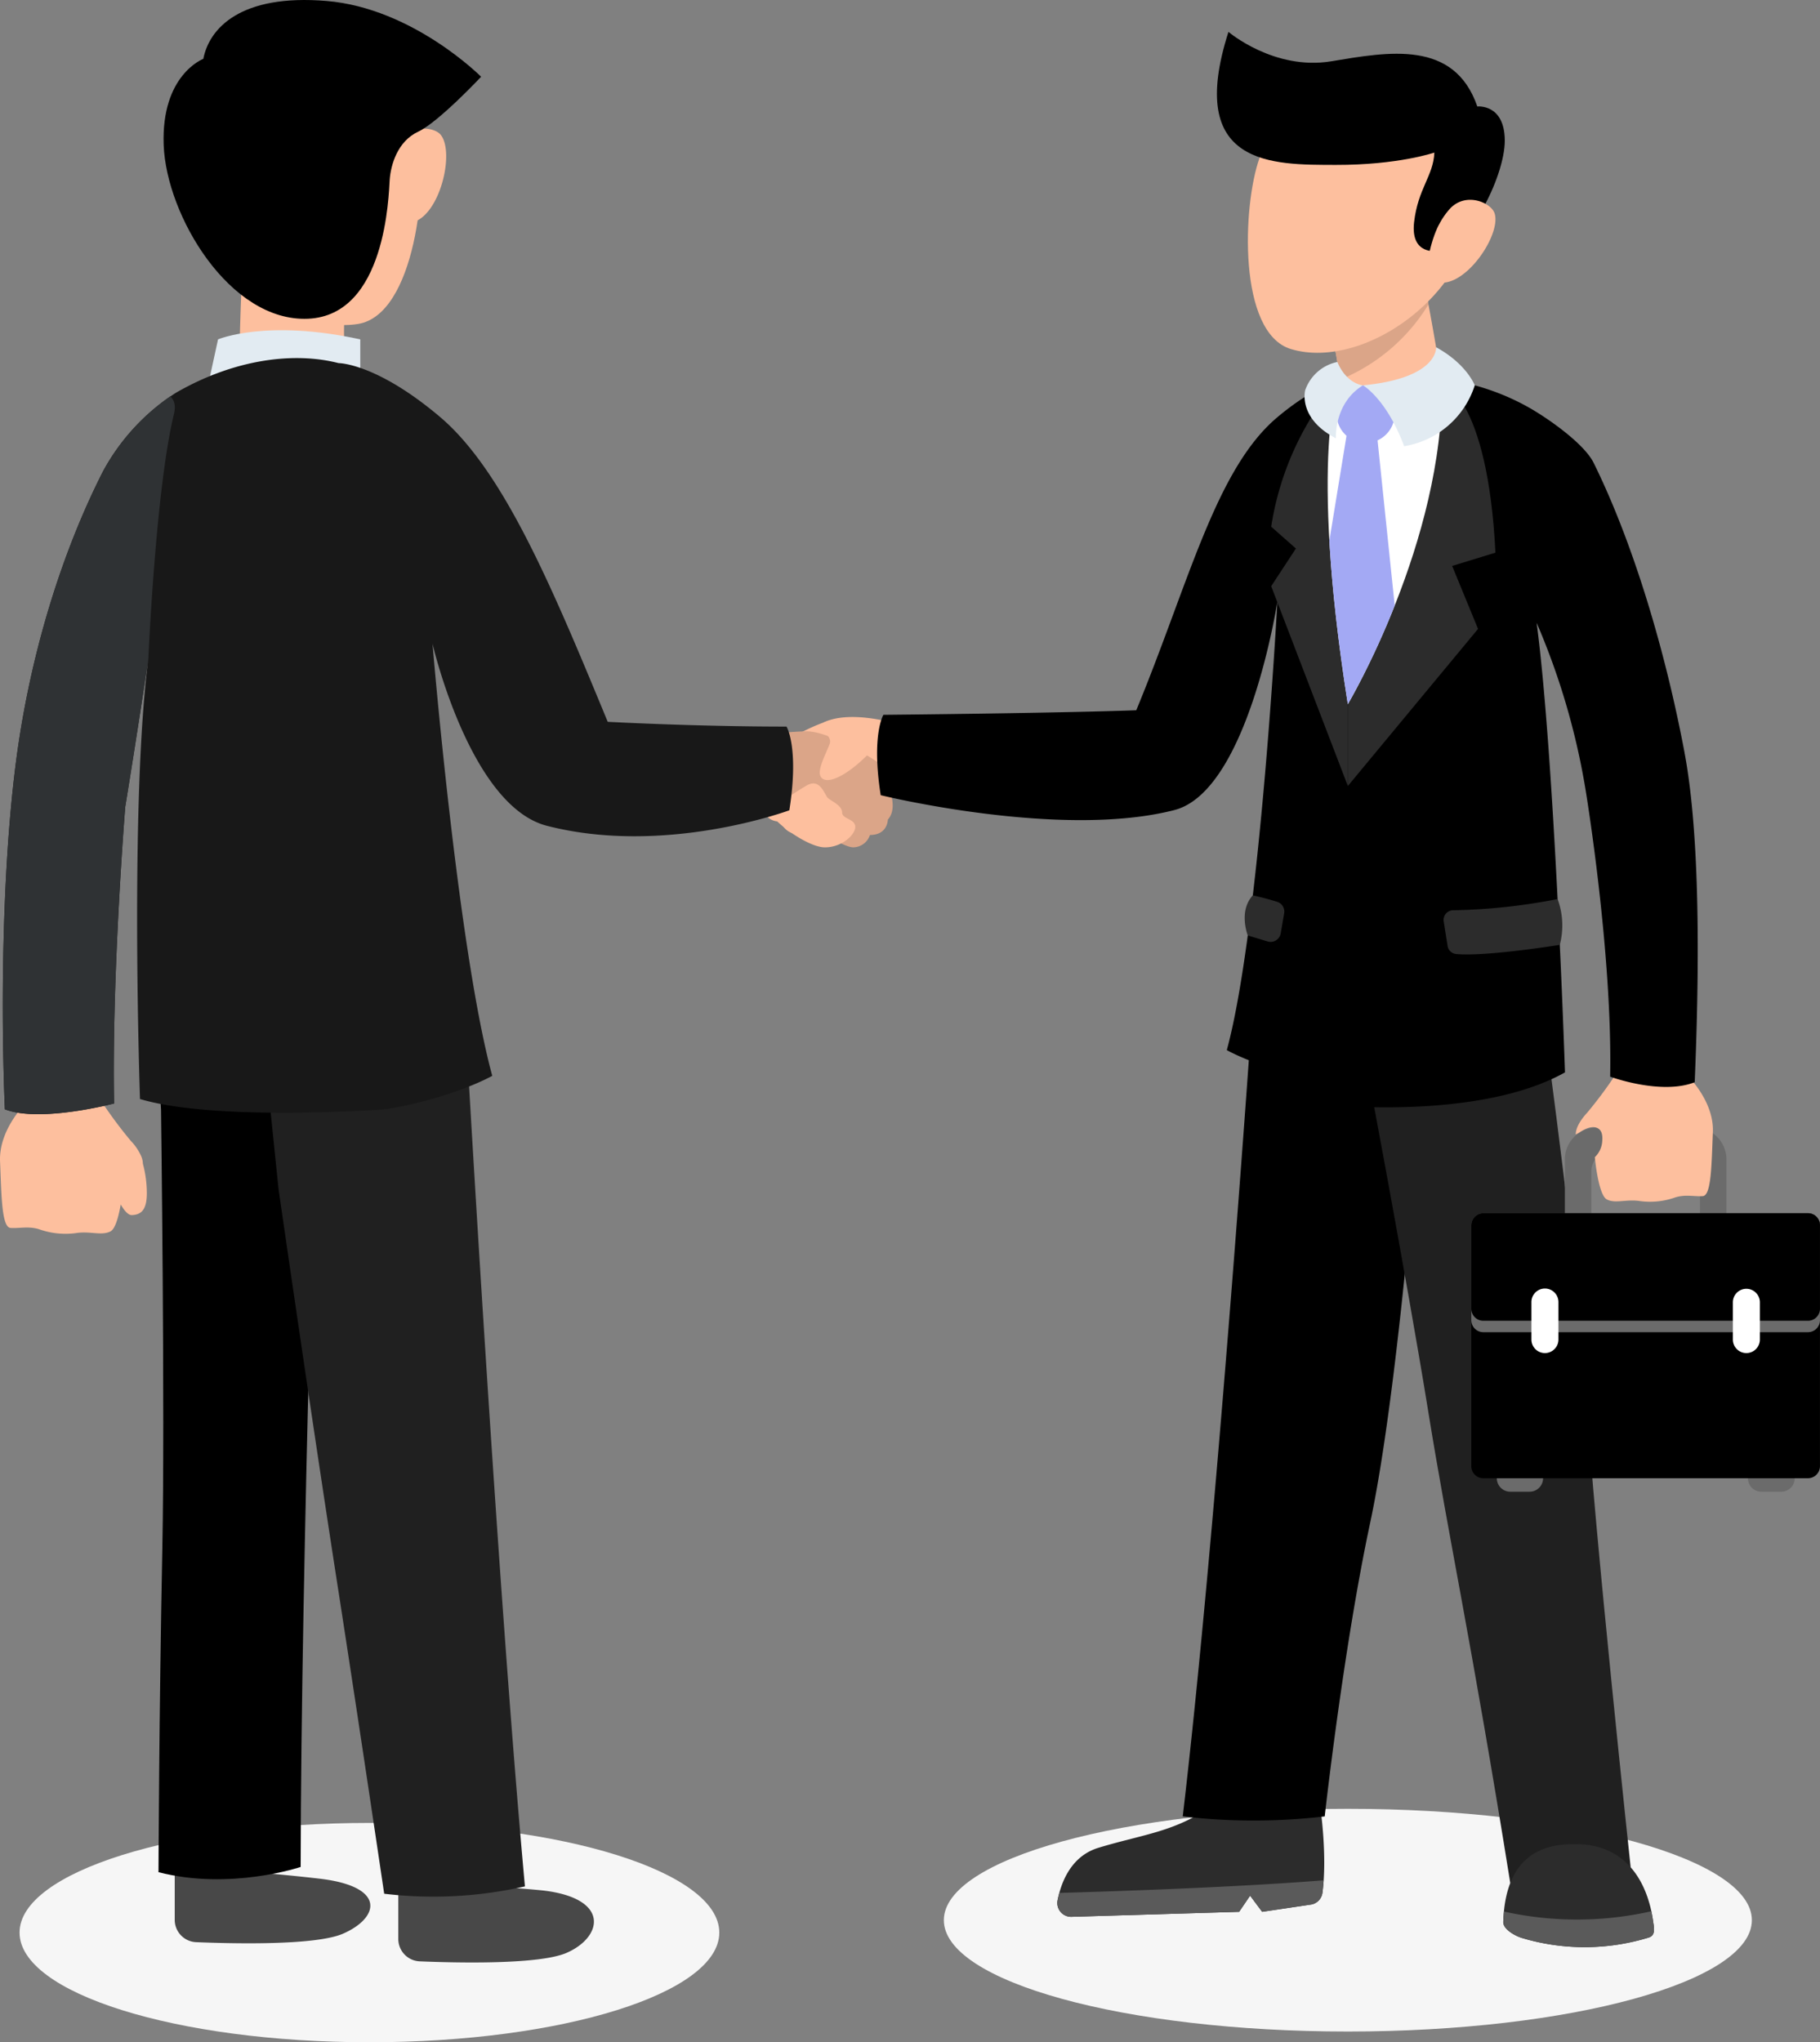 <svg xmlns="http://www.w3.org/2000/svg" width="349.52" height="392.072" viewBox="0 0 349.52 392.072">
  <rect x="0" y="0" width="349.52" height="392.072" fill="#808080" stroke="none"/>
  <g id="Group_92362" data-name="Group 92362" transform="translate(-856.241 -4658.475)">
    <path id="Path_1377" data-name="Path 1377" d="M200.78,283.233c0,11.627-30.083,21.054-67.19,21.054S66.4,294.86,66.4,283.233s30.083-21.054,67.191-21.054,67.19,9.427,67.19,21.054" transform="translate(793.598 4746.261)" fill="#f6f6f6"/>
    <path id="Path_1378" data-name="Path 1378" d="M355.006,280.079c0,11.806-34.737,21.376-77.588,21.376s-77.587-9.57-77.587-21.376S234.568,258.7,277.418,258.7s77.588,9.57,77.588,21.376" transform="translate(837.67 4747.03)" fill="#f6f6f6"/>
    <path id="Path_1412" data-name="Path 1412" d="M271.715,29.368l-4.821-2.2a1.743,1.743,0,0,0-2.351.945,30.482,30.482,0,0,0-1.964,9.052A1.741,1.741,0,0,0,264.325,39l5.3-.005a23.062,23.062,0,0,1,2.09-9.622" transform="translate(862.934 4663.143)" fill="#cbcef4"/>
    <path id="Path_1420" data-name="Path 1420" d="M125.586,76.635,120.031,78.7a1.948,1.948,0,0,0-1.111,2.605,34.08,34.08,0,0,0,5.6,8.709,1.947,1.947,0,0,0,2.831.07l4.185-4.194a25.8,25.8,0,0,1-5.954-9.259" transform="translate(812.102 4680.684)" fill="#cbcef4"/>
    <path id="Path_1422" data-name="Path 1422" d="M126.992,62.759,121.6,60.293a1.947,1.947,0,0,0-2.627,1.058,34.083,34.083,0,0,0-2.2,10.118,1.948,1.948,0,0,0,1.953,2.053l5.924-.007a25.805,25.805,0,0,1,2.337-10.757" transform="translate(811.402 4674.846)" fill="#cbcef4"/>
    <path id="Path_1425" data-name="Path 1425" d="M134.422,87.31,131.963,92.7a1.947,1.947,0,0,0,1.062,2.627A34.077,34.077,0,0,0,143.149,97.5,1.945,1.945,0,0,0,145.2,95.55l-.014-5.927a25.786,25.786,0,0,1-10.761-2.313" transform="translate(816.709 4684.457)" fill="#cbcef4"/>
    <path id="Path_1469" data-name="Path 1469" d="M264.2,260.179s1.321,9.123.364,16.141a2.645,2.645,0,0,1-2.36,2.258l-9.215,1.371-2.313-3.1-2.109,3.1-32.168.96a2.651,2.651,0,0,1-2.7-3.155c.669-3.407,2.546-8.475,7.819-10.087,8.19-2.5,14.135-2.961,21-7.487Z" transform="translate(845.641 4745.555)" fill="#2c2c2c"/>
    <path id="Path_1470" data-name="Path 1470" d="M214.037,272.736c-.137.5-.249.983-.338,1.436a2.652,2.652,0,0,0,2.7,3.155l32.168-.961,2.109-3.1,2.313,3.1L262.2,275a2.645,2.645,0,0,0,2.359-2.258c.107-.785.183-1.6.237-2.421-16.765,1.326-39.252,2.09-50.763,2.419" transform="translate(845.641 4749.137)" fill="#5a5a5a"/>
    <path id="Path_1471" data-name="Path 1471" d="M244.84,146.669s-6.829,99.516-13.392,155.081a117.285,117.285,0,0,0,27.266,0s3.539-32.07,8.739-56.428,8.991-73.424,8.991-73.424V153.367Z" transform="translate(851.932 4705.436)"/>
    <path id="Path_1472" data-name="Path 1472" d="M257.158,153.932s8.28,43.846,12.316,68.814,8.233,43.691,15.79,90.746c0,0,10.943-5.221,23.228-1.973,0,0-7.307-68.068-8.525-89.991s-8.053-71.859-8.053-71.859Z" transform="translate(861.018 4706.496)" fill="#202020"/>
    <path id="Path_1473" data-name="Path 1473" d="M310.823,163.55H291.538a6.106,6.106,0,0,0-5.868,6.285v12.15a6.1,6.1,0,0,0,5.868,6.284h19.285a6.1,6.1,0,0,0,5.868-6.284v-12.15a6.106,6.106,0,0,0-5.868-6.285m.782,16.186a4.017,4.017,0,0,1-3.861,4.135H294.616a4.017,4.017,0,0,1-3.861-4.135v-7.651a4.017,4.017,0,0,1,3.861-4.135h13.128a4.017,4.017,0,0,1,3.861,4.135Z" transform="translate(871.096 4711.402)" fill="#6b6b6b"/>
    <path id="Path_1474" data-name="Path 1474" d="M282.349,216.548h-3.71a2.586,2.586,0,1,1,0-5.171h3.71a2.586,2.586,0,0,1,0,5.171" transform="translate(867.695 4728.305)" fill="#6b6b6b"/>
    <path id="Path_1475" data-name="Path 1475" d="M317.978,216.548h-3.71a2.586,2.586,0,1,1,0-5.171h3.71a2.586,2.586,0,1,1,0,5.171" transform="translate(880.289 4728.305)" fill="#6b6b6b"/>
    <path id="Path_1476" data-name="Path 1476" d="M337.054,226.575H274.694a2.311,2.311,0,0,1-2.3-2.3V177.994a2.311,2.311,0,0,1,2.3-2.3h62.361a2.311,2.311,0,0,1,2.3,2.3v46.278a2.311,2.311,0,0,1-2.3,2.3" transform="translate(866.402 4715.691)"/>
    <path id="Path_1477" data-name="Path 1477" d="M337.054,175.69H274.694a2.311,2.311,0,0,0-2.3,2.3v18.244a2.311,2.311,0,0,0,2.3,2.3h62.361a2.311,2.311,0,0,0,2.3-2.3V177.994a2.311,2.311,0,0,0-2.3-2.3" transform="translate(866.402 4715.693)" fill="#6b6b6b"/>
    <path id="Path_1478" data-name="Path 1478" d="M337.054,175.69H274.694a2.311,2.311,0,0,0-2.3,2.3v16.052a2.31,2.31,0,0,0,2.3,2.3h62.361a2.31,2.31,0,0,0,2.3-2.3V177.994a2.311,2.311,0,0,0-2.3-2.3" transform="translate(866.402 4715.693)"/>
    <path id="Path_1479" data-name="Path 1479" d="M308.191,156.1l-12.41-1.125a81.752,81.752,0,0,1-6.341,8.707c-1.275,1.393-2.224,2.871-2.229,4.227l.666-.367s1.78-1.324,3.117-1.006c1.479.352,1.378,1.945,1.282,2.95a4.634,4.634,0,0,1-1.4,2.772s.65,7.235,2.3,8.106,3.761-.1,6.418.328a14.537,14.537,0,0,0,6.8-.734c1.975-.586,3.569-.112,5.215-.225s1.678-6,1.938-12.269-5.357-11.365-5.357-11.365" transform="translate(871.641 4708.372)" fill="#fdbf9e"/>
    <path id="Path_1480" data-name="Path 1480" d="M283.516,198.766h0a2.6,2.6,0,0,1-2.594-2.595v-7.2a2.594,2.594,0,0,1,5.189,0v7.2a2.6,2.6,0,0,1-2.595,2.595" transform="translate(869.418 4719.471)" fill="#fff"/>
    <path id="Path_1481" data-name="Path 1481" d="M312.1,198.766h0a2.6,2.6,0,0,1-2.594-2.595v-7.2a2.595,2.595,0,0,1,5.189,0v7.2a2.6,2.6,0,0,1-2.595,2.595" transform="translate(879.52 4719.471)" fill="#fff"/>
    <path id="Path_1482" data-name="Path 1482" d="M196.771,106.28a67.853,67.853,0,0,0-8.887-.83c-3.792,0-10.428,3.673-14.575,6.517s-1.659,5.569-1.659,5.569-1.066,3.082.593,4.859c0,0,0,2.961,3.436,2.961a3.422,3.422,0,0,0,3.2,2.37c2.489,0,11.032-6.077,15.824-8.37s2.068-13.077,2.068-13.077" transform="translate(830.535 4690.867)" fill="#fdbf9e"/>
    <path id="Path_1483" data-name="Path 1483" d="M171.683,108.165a67.852,67.852,0,0,1,8.887-.83c3.792,0,10.428,3.673,14.575,6.517s1.659,5.569,1.659,5.569,1.065,3.08-.593,4.859c0,0,0,2.963-3.436,2.963a3.421,3.421,0,0,1-3.2,2.369c-2.488,0-11.032-6.076-15.824-8.37s-2.068-13.077-2.068-13.077" transform="translate(830.535 4691.534)" fill="#dba588"/>
    <path id="Path_1484" data-name="Path 1484" d="M172.809,120.015a63.23,63.23,0,0,1,7.3-4.981c2.57-1.286,3.251,1.953,3.986,2.551s2.661,1.424,2.661,2.708,2.39,1.194,2.526,2.662S186.845,127,183.45,127s-10.248-5.146-10.641-6.981" transform="translate(831.207 4694.149)" fill="#fdbf9e"/>
    <path id="Path_1485" data-name="Path 1485" d="M180.644,106.375c-.947,1.659,1.8,2.442,1.2,4.1s-2.386,4.859-1.777,6.162c.9,1.919,4.74.118,8.531-3.555a21.28,21.28,0,0,0,4.977-6.754s-8.076-2.324-12.933.046" transform="translate(833.729 4690.818)" fill="#fdbf9e"/>
    <path id="Path_1486" data-name="Path 1486" d="M343.15,129.449c-3.76-19.958-9.977-40.514-17.459-55.661-1.814-3.67-8.577-8.4-12.123-10.447-10.827-6.247-21.812-6.372-28.641-6.823,0,0-8.3-1.389-20.071,8.583s-16.927,31.8-27.006,56.177c0,0-12.621.517-48.556.877,0,0-2.35,3.818-.52,15.428,0,0,34.549,8.49,56.4,2.854,14.2-3.66,19.775-40.047,19.775-40.047s-3.359,62.832-9.712,86.132c0,0,6.827,3.934,19.431,6.153v4.349s28.944,3.071,45.514-6.224c0,0-1.979-60.134-5.443-86.306a136.962,136.962,0,0,1,9.463,32.465s5.105,30.971,4.657,54.661c0,0,9.769,3.608,16.236,1.069.731-17.465,1.359-45.685-1.949-63.24" transform="translate(836.604 4673.551)"/>
    <path id="Path_1487" data-name="Path 1487" d="M250.525,79.4,244,89.352l14.721,38.362V110.73L255.987,80.8Z" transform="translate(856.367 4681.66)" fill="#2c2c2c"/>
    <path id="Path_1488" data-name="Path 1488" d="M257.05,57.37A56.731,56.731,0,0,0,244,85.718l11.733,10.347Z" transform="translate(856.367 4673.875)" fill="#2c2c2c"/>
    <path id="Path_1489" data-name="Path 1489" d="M272.988,80.431h-7.3l-10.815,31.211v15.705l25.006-30.161Z" transform="translate(860.211 4682.025)" fill="#2c2c2c"/>
    <path id="Path_1490" data-name="Path 1490" d="M270.118,57.848,262.866,95.9l17.532-5.37c-1.523-30.161-10.281-32.679-10.281-32.679" transform="translate(863.035 4674.044)" fill="#2c2c2c"/>
    <path id="Path_1491" data-name="Path 1491" d="M254.219,57.37s-5.944,14.214,1.669,62.423c0,0,18.527-31.289,18.067-61.776Z" transform="translate(859.199 4673.875)" fill="#fff"/>
    <path id="Path_1492" data-name="Path 1492" d="M255.8,117.355a148.925,148.925,0,0,0,9-18.951l-3.546-34.135H255.8l-3.547,21.677c.479,8.351,1.538,18.685,3.547,31.409" transform="translate(859.285 4676.313)" fill="#a3a9f4"/>
    <path id="Path_1493" data-name="Path 1493" d="M252.254,53.175A37.822,37.822,0,0,1,254.263,65.9a3.645,3.645,0,0,0,3.217,3.665,26.686,26.686,0,0,0,14.3-1.919,3.7,3.7,0,0,0,2.159-3.943c-.648-4.047-2-12.223-3.454-19.453a3.673,3.673,0,0,0-5.557-2.392L253.77,48.88a3.672,3.672,0,0,0-1.516,4.294" transform="translate(859.215 4668.191)" fill="#fdbf9e"/>
    <path id="Path_1494" data-name="Path 1494" d="M271.354,48.737c-.283-1.508-.574-3.018-.87-4.489a3.673,3.673,0,0,0-5.557-2.392L253.77,48.88a3.675,3.675,0,0,0-1.516,4.294,38.914,38.914,0,0,1,1.956,10.08,35.746,35.746,0,0,0,17.144-14.518" transform="translate(859.215 4668.191)" fill="#dba588"/>
    <path id="Path_1495" data-name="Path 1495" d="M264.432,63.737a5.577,5.577,0,0,1-11.154,0c0-3.08,1.987-5.475,5.067-5.475s6.086,2.394,6.086,5.475" transform="translate(859.646 4674.19)" fill="#a3a9f4"/>
    <path id="Path_1496" data-name="Path 1496" d="M242.909,30.2c-3.251,9.141-4.159,33.5,6.005,36.627,14.413,4.438,37.892-11.79,35.855-33.967S251.3,6.619,242.909,30.2" transform="translate(855.199 4658.645)" fill="#fdbf9e"/>
    <path id="Path_1497" data-name="Path 1497" d="M278.623,50.182s-5.2.916-4.457-5.538,3.691-8.839,3.893-13.346c0,0-6.913,2.393-18.945,2.367-12.15-.028-28.878.349-20.6-25.541,0,0,8.762,7.467,19.753,5.647s23.609-4.182,28.038,8.678c0,0,5.223-.574,5.274,6.49S284.3,50.25,278.623,50.182" transform="translate(853.645 4656.47)"/>
    <path id="Path_1498" data-name="Path 1498" d="M268.474,36.513a14.411,14.411,0,0,1,2.065-2.933c3.1-3.2,7.863-1.056,8.512.961,1.4,4.362-6.59,15.7-11.859,12.864-2.244-1.209-.111-8.489,1.282-10.892" transform="translate(864.219 4664.891)" fill="#fdbf9e"/>
    <path id="Path_1499" data-name="Path 1499" d="M257.021,60.173s4.5,2.54,7.909,11.687a17.117,17.117,0,0,0,13.561-11.687s-1.524-4.089-7.426-7.317c0,0,.552,5.919-14.045,7.317" transform="translate(860.969 4672.279)" fill="#e2ebf2"/>
    <path id="Path_1500" data-name="Path 1500" d="M259.95,59.434s-3.12-.211-4.921-4.488a8.344,8.344,0,0,0-6.178,5.435s-1.464,5.4,5.9,9.214c0,0-.4-6.732,5.2-10.162" transform="translate(858.041 4673.018)" fill="#e2ebf2"/>
    <path id="Path_1501" data-name="Path 1501" d="M269.232,140.131l-.749-4.711a1.843,1.843,0,0,1,1.77-2.133,113.38,113.38,0,0,0,20.1-2.157,14.627,14.627,0,0,1,.426,8.795s-14.1,2.289-19.906,1.758a1.84,1.84,0,0,1-1.646-1.551" transform="translate(865.012 4699.943)" fill="#2c2c2c"/>
    <path id="Path_1502" data-name="Path 1502" d="M241.8,130.609s2.243.467,4.684,1.24a1.968,1.968,0,0,1,1.333,2.209l-.663,3.846a1.968,1.968,0,0,1-2.509,1.551l-3.815-1.152s-1.838-4.677.97-7.694" transform="translate(855.039 4699.76)" fill="#2c2c2c"/>
    <path id="Path_1503" data-name="Path 1503" d="M290.728,265.179c-4.868,0-13.375,1.069-13.8,14.957-.041,1.364,2.174,2.613,3.472,3.036a42.023,42.023,0,0,0,24.387-.024c1.483-.426,1.1-1.877.88-3.4-.7-4.816-3.518-14.564-14.94-14.564" transform="translate(868.006 4747.32)" fill="#2c2c2c"/>
    <path id="Path_1504" data-name="Path 1504" d="M305.364,274.708a64.781,64.781,0,0,1-28.295.058c-.062.641-.118,1.294-.139,2-.042,1.364,2.174,2.613,3.472,3.036a42.023,42.023,0,0,0,24.387-.024c1.482-.426,1.1-1.877.878-3.4-.073-.5-.176-1.072-.3-1.667" transform="translate(868.006 4750.689)" fill="#5a5a5a"/>
    <path id="Path_1505" data-name="Path 1505" d="M88.415,268.382V278.59a4.294,4.294,0,0,0,4.123,4.289c7.479.307,22.992.633,28.191-1.627,6.944-3.02,8.455-9.058-4.53-10.568s-27.783-2.3-27.783-2.3" transform="translate(801.379 4748.453)" fill="#484848"/>
    <path id="Path_1506" data-name="Path 1506" d="M116.789,151.667s-3.3,99.738-3.361,158.02c0,0-13.53,4.564-27.3,1.007,0,0,.1-30.068.736-62.263.516-25.938-.25-84.1-.25-84.1l-.536-9.3Z" transform="translate(800.553 4707.202)"/>
    <path id="Path_1507" data-name="Path 1507" d="M120.141,271.135v10.208a4.294,4.294,0,0,0,4.123,4.289c7.479.307,22.992.632,28.191-1.627,6.946-3.019,8.455-10.467-4.53-11.978a206.806,206.806,0,0,0-27.783-.892" transform="translate(812.592 4749.381)" fill="#484848"/>
    <path id="Path_1508" data-name="Path 1508" d="M139.963,152.868s5.8,102.249,11.1,160.127a79.608,79.608,0,0,1-27.028,1.41s-4.926-33.273-8.893-58.778c-5.142-33.058-11.392-76.48-11.392-76.48l-2.3-22.311Z" transform="translate(805.988 4707.627)" fill="#202020"/>
    <path id="Path_1509" data-name="Path 1509" d="M91.065,172.2a3.9,3.9,0,0,0-.29-1.374l-.007-.032-.008-.005a10.152,10.152,0,0,0-2.017-2.99,85.19,85.19,0,0,1-6.6-9.069L69.213,159.9s-5.85,5.31-5.58,11.838.306,12.663,2.019,12.779,3.374-.376,5.433.234a15.141,15.141,0,0,0,7.081.763c2.768-.448,4.96.564,6.686-.341.949-.5,1.579-3,1.954-5.158.7,1.2,1.452,2.068,2.148,2.038,1.782-.077,2.867-1.007,2.867-4.183a21.708,21.708,0,0,0-.755-5.671" transform="translate(792.617 4709.697)" fill="#fdbf9e"/>
    <path id="Path_1510" data-name="Path 1510" d="M134.529,27.452c2.019,9.9-.6,35.154-11.535,36.9-15.513,2.474-37.36-17.688-32.026-40.263s38.351-22.183,43.562,3.363" transform="translate(801.992 4656.319)" fill="#fdbf9e"/>
    <path id="Path_1511" data-name="Path 1511" d="M119.108,28.815a14.951,14.951,0,0,1,.957-3.611c1.872-4.242,7.3-3.875,8.663-2.14,2.948,3.754-.761,17.722-6.932,16.854-2.63-.368-3.179-8.252-2.688-11.1" transform="translate(812.17 4661.318)" fill="#fdbf9e"/>
    <path id="Path_1512" data-name="Path 1512" d="M118.383,47.9a39.4,39.4,0,0,0-.211,13.414,3.793,3.793,0,0,1-2.781,4.25,27.793,27.793,0,0,1-15.028.112,3.86,3.86,0,0,1-2.8-3.75c.076-4.267.273-12.9.717-20.567a3.826,3.826,0,0,1,5.381-3.278l12.533,5.611a3.826,3.826,0,0,1,2.191,4.208" transform="translate(804.611 4666.939)" fill="#fdbf9e"/>
    <path id="Path_1513" data-name="Path 1513" d="M93.215,60.58,95.037,52.2s9.287-3.953,27.316,0V58.29Z" transform="translate(803.076 4671.428)" fill="#e2ebf2"/>
    <path id="Path_1514" data-name="Path 1514" d="M94.468,14.9s-8.123,3.043-7.612,16.569,12.7,33.971,27.713,33.326,15.49-23.831,15.69-26.682,1.505-7.378,5.441-9.213,12.116-10.561,12.116-10.561S134.753,5.182,118.155,3.79,95.594,9.08,94.468,14.9" transform="translate(800.82 4654.872)"/>
    <path id="Path_1515" data-name="Path 1515" d="M66.447,132.739C69.08,111.75,75.293,91.8,83.28,76.115A41.123,41.123,0,0,1,97.261,61.06c11.278-6.507,22.732-7.889,31.243-5.7,0,0,7.233-.038,19.5,10.35s21.693,33.122,32.19,58.516c0,0,16.791.914,34.335.914,0,0,2.447,3.978.541,16.069,0,0-23.806,8.843-46.57,2.973-14.789-3.813-21.953-34.946-21.953-34.946s4.855,58.678,11.47,82.949c0,0-7.11,4.1-20.239,6.41,0,0-32.695,2.438-47.409-1.954,0,0-2-57.223,1.611-84.484,0,0-2.229,14.815-4.445,28.4,0,0-2.609,32.259-2.142,56.935,0,0-14.237,3.757-20.973,1.113-.762-18.191-.608-44.846,2.03-65.871" transform="translate(792.758 4672.824)" fill="#181818"/>
    <path id="Path_1516" data-name="Path 1516" d="M96.177,59.824A41.789,41.789,0,0,0,83.28,74.2c-7.987,15.682-14.2,35.636-16.833,56.626-2.638,21.026-2.792,47.68-2.032,65.871,6.737,2.645,20.974-1.114,20.974-1.114-.467-24.676,2.142-56.935,2.142-56.935,2.214-13.588,4.443-28.4,4.443-28.4s1.409-32.631,4.909-46.988c.393-1.609.106-2.72-.708-3.431" transform="translate(792.756 4674.742)" fill="#2f3234"/>
  </g>
</svg>
